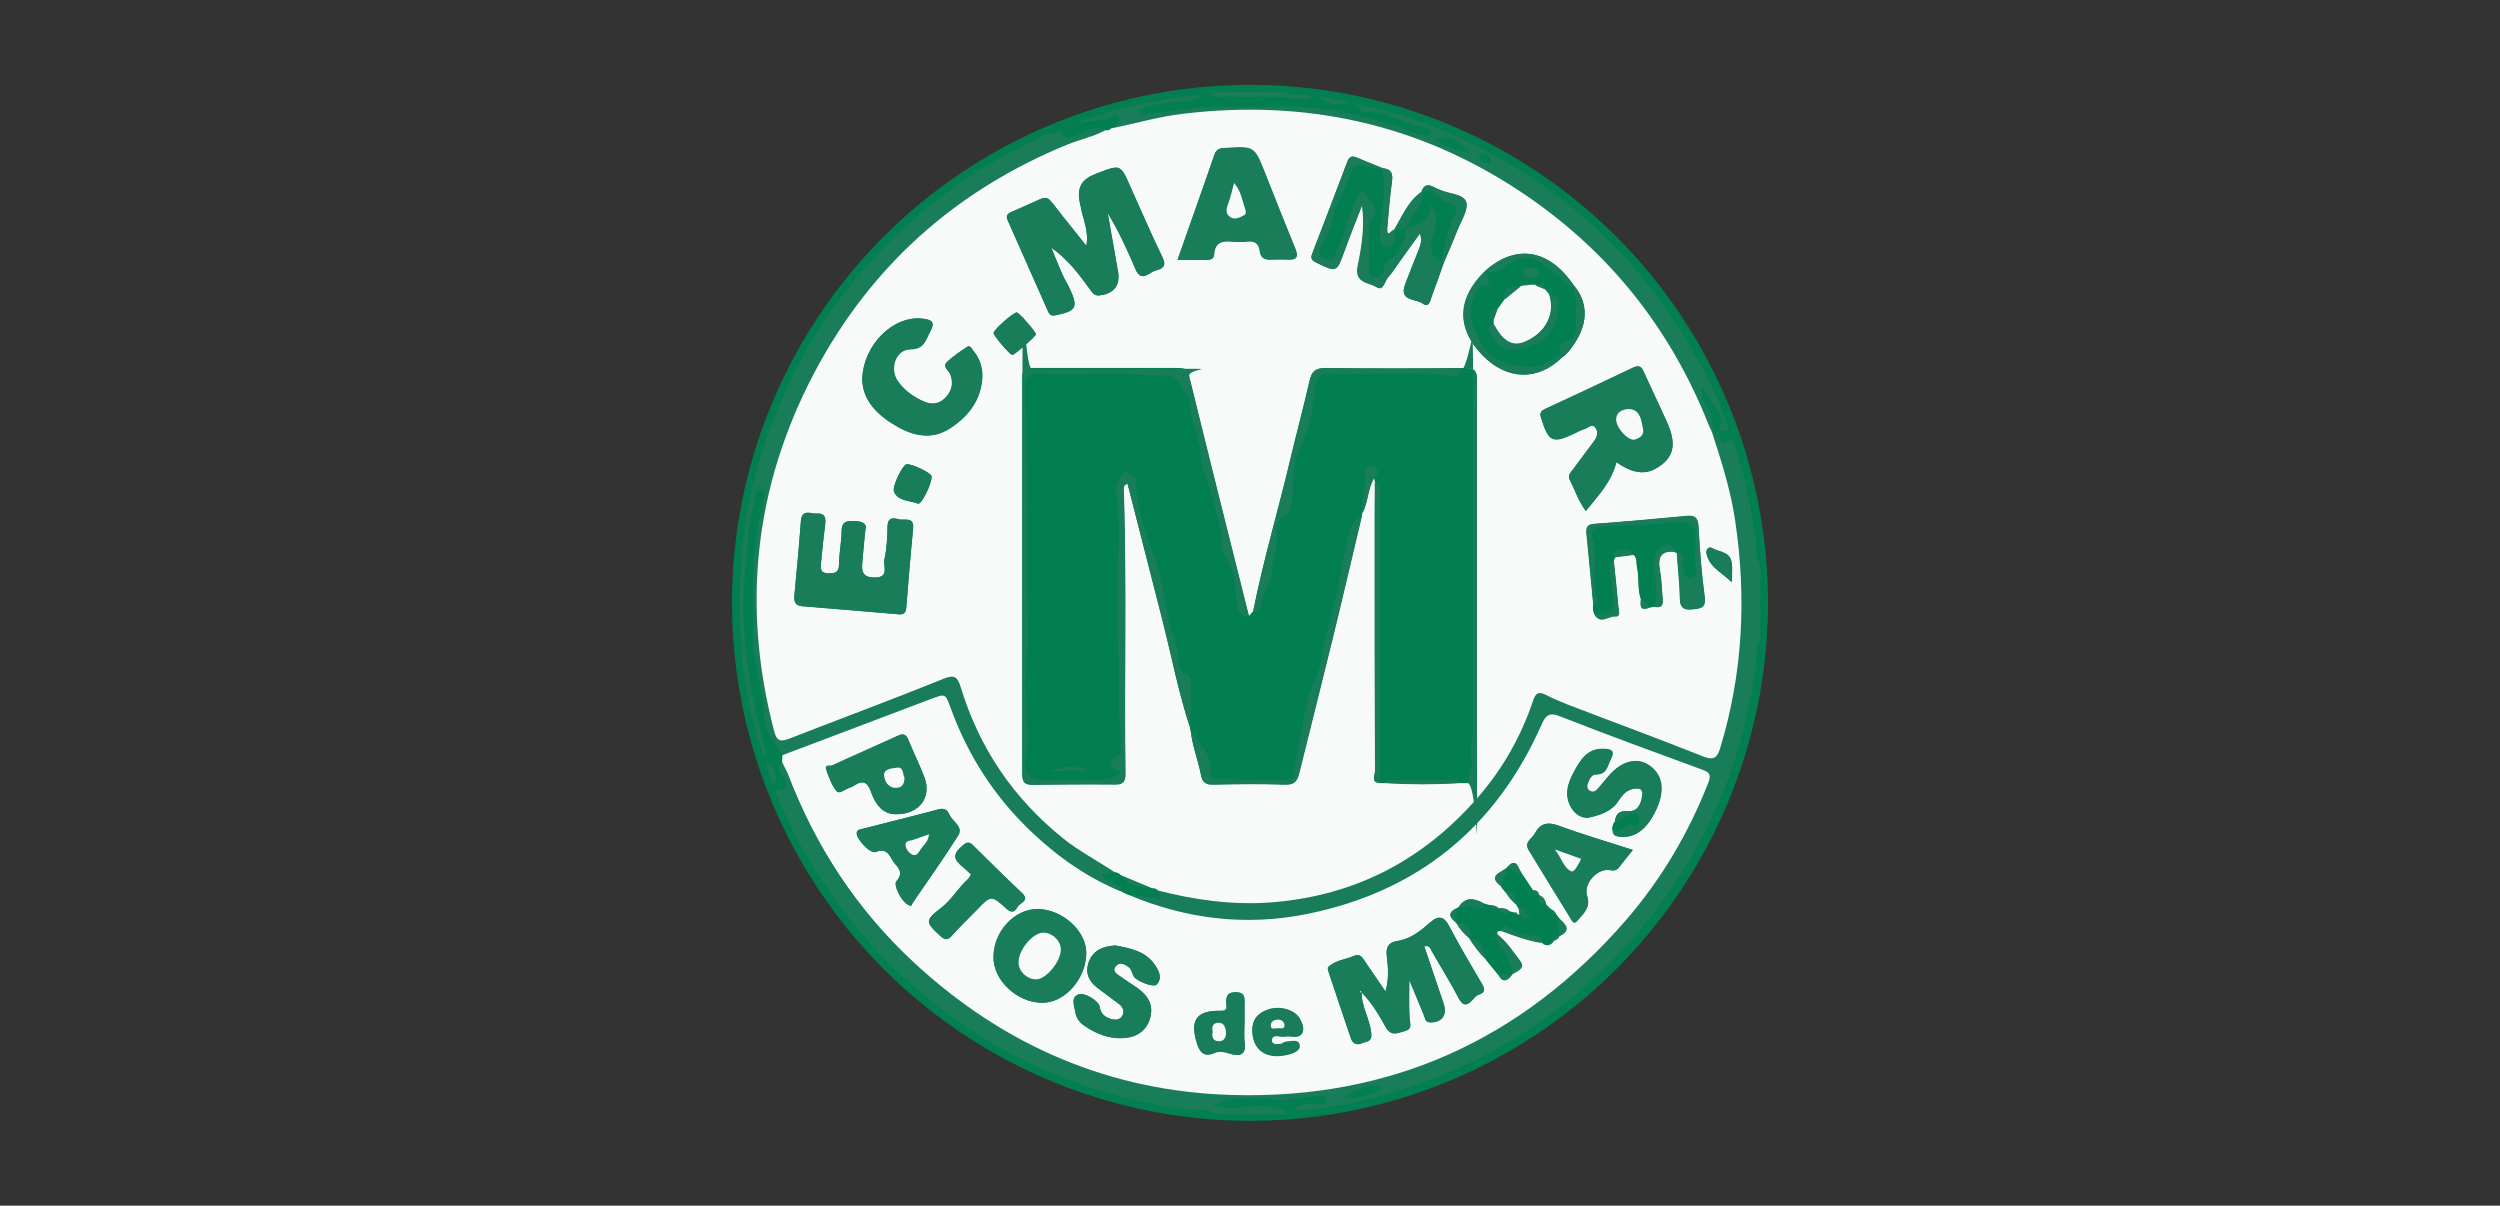 <?xml version="1.0" encoding="UTF-8"?>
<svg id="Layer_1" xmlns="http://www.w3.org/2000/svg" version="1.1" viewBox="0 0 958 462">
  <rect x="0" y="0" width="958" height="462" fill="#333333" stroke="none"/>
  <!-- Generator: Adobe Illustrator 29.5.1, SVG Export Plug-In . SVG Version: 2.1.0 Build 141)  -->
  <defs>
    <style>
      .st0 {
        fill: #f8f9f9;
      }

      .st1 {
        fill: #1a7d5a;
      }

      .st2 {
        fill: #017f50;
      }
    </style>
  </defs>
  <circle class="st2" cx="479" cy="231" r="198.5"/>
  <g>
    <path class="st1" d="M663.6,168c4.6,11.7,6.8,24,8.9,36.3.7,4.1-.1,8.4,2,12.3v28.8c-2.1,2.8-1.2,6.2-1.6,9.3-5.9,44-24.2,82-55.4,113.7-23.6,24-51.7,40.6-83.9,50.2-12.3,3.7-24.8,6.5-37.8,7,2-4,5.7-2.2,8.7-2.7,1.3-.2,3.6.8,3.6-1.3s-2.2-1.7-3.6-1.6c-1.3.1-2.6.4-3.9.5-4.5.4-8.8,1.4-13.6.7-7-1-14.2-.7-21.9,2.1,3.6.9,6.1,1.2,9,1,6.3-.6,12.8-1.7,18.8,1.6v1h-26.8c-4-2.4-8.5-1.3-12.8-1.9-38.2-5.5-71.9-20.4-101.3-45.4-23-19.6-40.2-43.3-52.6-70.7-.9-1.9-1.5-4-2.2-6,4-.3,4.8-2,2.4-5.3-1.4-1.8-2-3.7-.1-5.6.7,1.5,1.4,2.9,2,4.4,10.7,27.9,26.7,52.4,48.6,72.6,34.3,31.7,75,49.1,121.7,50.5,60.5,1.7,110.9-21.1,150.7-66.8,13.7-15.7,24.1-33.4,31.7-52.8,1.1-2.7.9-3.9-2.1-5-18.3-6.7-36.5-13.4-54.7-20.5-4.3-1.7-5.5-.4-7.1,3.2-17.5,39.5-47.3,63.9-89.7,72.5-23.6,4.8-46.6,2-68.8-7.4,3.5-.4,6.7,1,10.1,1.3.9.1,2.1.9,2.5-.3.2-.7-.6-1.7-1-2.5,14.3,3.6,28.7,5.7,43.5,4.6,32.3-2.5,58.6-16.4,79.7-40.8,9.3-10.7,16.1-22.9,20.6-36.3.9-2.7,1.9-4,4.8-2.5,2.7,1.4,5.5,2.6,8.3,3.7,17.4,6.7,34.8,13.2,52.2,20,4.1,1.6,5.4.4,6.5-3.3,8.7-28.6,10.1-57.7,5.7-87.2-1.7-11.6-5.3-22.8-8.9-33.9.2-.2.4-.4.7-.6.6,0,1.3,0,1.9.1h0c.9,2.8.7,6.7,5.2,3ZM530.2,417.2c-6.2-3.1-10.5,1.6-15.6,3,5.7,1.3,10.5-1.2,15.6-3Z"/>
    <path class="st1" d="M492.1,35.1c3.3,2.5,7.5,0,10.9,2.1-1.9,1.6-4.2,1.1-6.1.8-8.6-1.4-17.3-.6-25.9-.9-2.6,0-5.2.8-7.7-.7.7-.3,1.8,0,2-1.2,8.9,0,17.8,0,26.8,0Z"/>
    <path class="st1" d="M293.2,291.3c-4.3-12-7.1-24.3-8.5-36.9-1.3-12-1.6-24-.9-36,1.2-23.1,6.9-45.2,16.2-66.3,9.2-21,21.8-39.8,37.7-56.3,18.1-18.7,38.9-33.4,62.6-44,2-.9,4.3-1.1,6.5-1.7.9,3.6,2.9,3,5.5,1.9,3.6-1.5,6.9-4.8,11.3-2-4.6,2.5-9.7,3.5-14.6,5.5-42.9,17.6-75.6,46.7-97.1,87.7-22.9,43.5-27.7,89.2-15.3,136.9,1,4,2.4,4.4,6,3,19.7-7.7,39.5-15,59.1-22.8,4.4-1.8,5.4-.5,6.6,3.4,7,23.2,20.1,42.5,39.1,57.7,6.2,5,13.3,8.6,19.8,13-1.5.6-3.4-.2-4.7.9,1.7,3.8,7.2,2.3,8,6.7-13.2-5.3-24.6-13.2-34.9-22.9-14.1-13.4-24.5-29.3-31.2-47.5-2.1-5.9-1.9-6-7.8-3.7-18.9,7.2-37.9,14.4-56.8,21.5-3.1-4.9-6.9-9-7.1-15.7-.3-10.7-4.8-20.8-4.2-31.7.2-4.3-.3-8.7-.2-13.1.3-10.7.3-21.4,3.1-31.8.6-2.4.9-4.8,1.2-7.3.1-1-.3-2.1-1.4-2.4-1.5-.3-1.3,1-1.5,1.9-1,5-2.5,9.9-2.9,14.9-.9,13-2.7,26-1.5,39.3,1.2,12.8,3.3,25.3,6.4,37.7,1,3.3,2.4,6.6,1.5,10.1Z"/>
    <path class="st1" d="M519.8,40.1c15.4,2.4,29.8,7.9,43.8,14.7,36.1,17.6,64.3,43.8,84.4,78.5,5.8,10.1,11.4,20.4,14.6,31.7h-3.9c2.9-7.4-4.1-10.9-6.1-16.4-.5,2.2-.9,4.5.6,6,2.9,3,2.8,6.8,3.6,10.4-.2.2-.4.4-.7.6-.5-1-1-2.1-1.4-3.1-14.8-37.1-38.7-66.9-72-89-39.4-26.2-82.7-35.4-129.4-29.9-9.4,1.1-18.4,3.8-27.6,5.6.9-.9,1.9-1.8,2.8-2.7.5-.5.8-1.2.2-1.7-.4-.4-1.4-.8-1.7-.6-4.2,3.1-9.7,1.1-14,3.8,1.4-2.4,4-2.7,6.3-3.4,13.8-4.1,27.7-7.5,42.2-8.3-2.4,1.9-5.2,2.5-8.2,2.7-5.7.5-11.6.7-17.3,3.2,1.8,2.3,3.6,1.4,5.3,1.3,8.3-.7,16.5-2.8,24.9-2.7,10.2.1,20.5-.3,30.7.2,7.7.4,15.5.9,22.8,3,5.7,1.6,11.5,2.9,17.1,4.8,3.1,1.1,5.9,2.9,9.3,3,.8,0,1.8.1,1.9-1,.2-1-.6-1.5-1.4-1.7-1.6-.4-3.2-.7-4.8-1.1-6.1-1.7-11.5-5.7-18.3-5.1-1.7.2-2.8-1.3-3.7-2.8ZM563.5,58.5c-6.2-5.7-7.2-6-13.3-5.5,3.5,3.6,8,4.6,13.3,5.5ZM571,61.2c-.6-1.4-1.2-2.8-3-2.6-.6.1-1.1,1.1-1.6,1.6,1.3.8,2.1,2.3,3.8,2.3.7.1,1-.5.8-1.3Z"/>
    <path class="st2" d="M519.8,40.1c.9,1.5,2,3,3.8,2.8,6.8-.5,12.2,3.4,18.3,5.1,1.6.4,3.2.7,4.8,1.1.8.2,1.6.7,1.4,1.7-.2,1.1-1.2,1-1.9,1-3.4-.1-6.2-2-9.3-3-5.6-1.9-11.5-3.2-17.1-4.8-7.3-2.1-15.2-2.6-22.8-3-10.2-.5-20.5,0-30.7-.2-8.4-.1-16.6,1.9-24.9,2.7-1.8.2-3.5,1-5.3-1.3,5.7-2.5,11.5-2.7,17.3-3.2,3-.3,5.8-.9,8.2-2.7.6,0,1.3,0,1.9,0,2.4,1.5,5.1.6,7.7.7,8.6.3,17.3-.5,25.9.9,1.9.3,4.3.8,6.1-.8.7,0,1.3,0,2,0,3.6,2.8,7.7,3.2,11.9,2,.7.2,1.5.4,2.2.6.2.2.4.2.6.2v.2Z"/>
    <path class="st2" d="M293.2,291.3c.9-3.5-.5-6.8-1.4-10.1-3.1-12.4-5.3-24.9-6.4-37.7-1.2-13.3.6-26.2,1.5-39.3.3-5,1.9-9.9,2.9-14.9.2-.9,0-2.2,1.5-1.9,1.1.2,1.5,1.3,1.4,2.4-.3,2.4-.6,4.9-1.2,7.3-2.8,10.5-2.8,21.1-3.1,31.8-.1,4.4.4,8.8.2,13.1-.6,10.9,3.9,21,4.2,31.6.2,6.8,4,10.9,7.1,15.7,0,.9-.1,1.8-.1,2.6-1.9,1.9-1.3,3.8.1,5.6,2.5,3.3,1.6,5-2.4,5.3-.2-.7-.4-1.3-.6-2,1.6-4.2-.9-6.9-3.7-9.5h0Z"/>
    <path class="st2" d="M412.9,48c4.2-2.7,9.8-.7,14-3.8.3-.2,1.3.2,1.7.6.6.5.3,1.2-.2,1.7-.9.9-1.8,1.8-2.8,2.7-.5.8-1.3.7-2.1.7-4.4-2.7-7.7.6-11.3,2-2.7,1.1-4.7,1.7-5.5-1.9,2.2-.5,3.9-2.2,6.2-2Z"/>
    <path class="st1" d="M293.2,291.3c2.8,2.6,5.3,5.3,3.5,9.6-1.6-3-2.7-6.2-3.5-9.6Z"/>
    <path class="st2" d="M493.1,426c-6-3.3-12.5-2.2-18.8-1.6-2.9.3-5.4,0-9-1,7.7-2.8,14.9-3.1,21.9-2.1,4.8.7,9.1-.3,13.6-.7,1.3-.1,2.6-.5,3.9-.5,1.5-.1,3.6-.2,3.6,1.6s-2.3,1.1-3.6,1.3c-3,.5-6.8-1.3-8.7,2.7-1,0-2,.1-2.9.3Z"/>
    <path class="st1" d="M516.9,39.3c-4.3,1.2-8.3.8-11.9-2,4,0,7.9,1,11.9,2Z"/>
    <path class="st2" d="M658.7,165h3.9c0,.4.2.7.4.9.2.7.4,1.4.6,2.1-4.5,3.7-4.3-.2-4.9-3Z"/>
    <path class="st1" d="M519.7,40.1c-.2,0-.5,0-.6-.2h.4c0-.1.2.2.2.2Z"/>
    <path class="st1" d="M663.1,165.9c-.3-.2-.4-.5-.4-.8,0,.3.2.6.4.8Z"/>
    <path class="st0" d="M423.6,49.9c.8.1,1.6.1,2.1-.7,9.2-1.8,18.2-4.5,27.6-5.6,46.7-5.6,90,3.7,129.3,29.8,33.3,22.1,57.2,51.8,72,89,.4,1.1,1,2.1,1.4,3.1,3.6,11.1,7.2,22.3,8.9,33.9,4.4,29.5,3,58.5-5.7,87.2-1.1,3.7-2.4,4.9-6.5,3.3-17.3-6.9-34.8-13.3-52.2-20-2.8-1.1-5.6-2.3-8.3-3.7-2.9-1.5-3.9-.2-4.8,2.5-4.5,13.4-11.4,25.6-20.6,36.3-21,24.4-47.4,38.3-79.7,40.8-14.8,1.1-29.2-.9-43.5-4.6h0c-.5-.8-1.4-.8-2.2-.8h.1c-4-1.7-8-3.3-12-5-.6-.8-1.5-1.1-2.4-1.2-6.6-4.4-13.6-8-19.8-13-19-15.3-32-34.5-39.1-57.7-1.2-3.9-2.2-5.2-6.6-3.4-19.5,7.9-39.3,15.2-59,22.9-3.6,1.4-5,1-6-3-12.4-47.6-7.6-93.3,15.3-136.9,21.6-41,54.2-70.1,97.1-87.7,4.9-2,10-3,14.6-5.5ZM534.7,87.2c-.2.3-.3.5-.5.8-1,.3-2.9,3.4-2.6-.7.5-5.9,1-11.8,1.8-17.7.4-3-.1-4.8-3.4-5.1-3.3-1.4-6.7-2.7-10-4.1-2-.9-3-.2-3.7,1.7-4.4,11.7-8.9,23.4-13.4,35.1-.7,1.7-.2,2.6,1.5,3.4,7.9,3.8,7.8,3.9,10.8-4.3,2.1-5.9,4.5-11.8,6.8-17.7,1.2,8,0,15.7-1.6,23.1-1.5,7,4.3,6.5,7.1,8.3,2.7,1.8,3.1-2.3,4.5-3.8,1.8-1.9,3.1-4.2,4.7-6.4,2.4-3.3,4.8-6.6,7.5-10.4.9,2.9.1,4.6-.5,6.3-1.7,4.4-3.6,8.8-5.2,13.3-2.5,6.5,4.1,5.4,6.7,7.3,2.5,1.9,2.9-1.2,3.5-2.8,1.6-4.2,3-8.4,4.5-12.5,1.8-4.2,3.6-8.4,5.3-12.7,1.4-3.6,4.3-7.9,3.4-10.9-1-3.1-6.7-3.1-10.2-4.7-.7-.3-1.5-.6-2.2-1-2.5-1.4-4-.7-4.7,2-5.1,3.4-7.2,8.7-10.1,13.5ZM603.2,109.5c-9.5-14.1-22.5-16.2-34.2-5.5-10.5,10.3-10.9,21.7-1,32,9.5,9.8,21.4,10.1,30.8.8,2.3-1.7,3.9-4,5.3-6.4,4.5-7.4,4.1-14.8-.9-20.9ZM633.9,232.5c2.4.6,3.5-.4,3.2-2.8-.3-3.8-.4-7.6-1.1-11.3-.9-4.8.3-7.6,5.8-7,.2.3.4.4.7.3.4,5.9,1.1,11.8,1.2,17.8.1,3.9,2.1,4.2,5.1,3.9,2.8-.3,4.9-.5,4.4-4.6-1.2-9-1.9-18.1-2.4-27.1-.2-3.7-1.6-4.4-4.8-4-11.7,1.1-23.3,2.2-35,3-2.8.2-3.3,1.3-3.1,3.7.9,9,1.7,18.1,2.6,27.1-.2,1.4-.1,2.7.5,3.9,2.3,4,5.4.5,8.1.8,2.1.2,1.2-2.3,1.1-3.6-.5-6-1.2-12-1.8-18,.2-.4.4-.7.6-1.1,2.3-.3,4.7-.6,7-.9,1.6,1.3,1,3.3,1.4,4.9.9,3.9.1,8.1,1.4,12-.2,2.4-.5,4.9,3.3,3.3.6,0,1.2-.2,1.8-.3ZM456.2,279.2c.5,6.1,2.9,11.8,4,17.8.5,2.8,1.9,3.7,4.7,3.6,9.2-.2,18.5-.3,27.7,0,3.5.1,4.5-1.5,5.2-4.4,4.2-17.3,8.6-34.6,12.9-51.9,3.8-15.5,7.4-31.1,11.1-46.6.1-.4.2-.9.3-1.3,2.3-4.3,1.9-9.4,4.5-13.5.1.6.2,1.3.4,1.9-.1,4.8-.2,9.5-.2,14.3,0,32.1,0,64.3.1,96.4,0,1.5-1.7,4.3,1.9,4.5h1.9c9.6.6,19.2.6,28.9,0h3c4,1.1,3.4-1.9,3.4-4.1,0-50-.1-100.1,0-150.1,0-3.6-.8-4.8-4.6-4.8-17.8.2-35.7.2-53.5,0-4,0-5.3,1.5-6.1,5-2.3,10.1-5,20.1-7.4,30.2-4.6,19.4-10.3,38.5-14.2,58.1-.5.6-1.1,1.2-1.6,1.8-7.7-30.7-15.4-61.4-23-92.2-.7-3-2.6-2.9-4.8-2.9-18.5,0-37,0-55.5,0-2.9,0-3.6,1-3.6,3.7,0,50.6,0,101.1,0,151.7,0,3,.7,4.1,3.8,4.1,10.6-.2,21.1-.2,31.7-.1,2.9,0,4.1-.9,4-4-.4-36,.5-72-.6-108,0-1.2-.4-2.8,1.4-3.3,4.4,17.3,8.9,34.6,13.3,52,3.7,14.1,6.3,28.4,10.9,42.1h0ZM416.3,94.2c-3.5-4.3-6.2-7.8-9-11.3-7.3-9.1-4.5-8.2-14.4-4-1.8.8-3.6,1.7-5.4,2.4-1.5.6-2,1.5-1.3,3.1,5.2,11.7,10.4,23.5,15.6,35.2.6,1.3,1.4,1.5,2.8,1.2,7.9-1.6,8.7-3,5.3-10.3-.8-1.8-1.9-3.4-2.7-5.2-1.5-3.4-2.9-6.9-4.3-10.4,6.2,4.3,10.5,10,14.7,15.8,1,1.4,1.8,2.7,3.7,2.5,5.7-.6,8.2-4,7.1-9.5-1.3-7.4-2.6-14.7-3.9-22.1,4.3,7,7.6,14.3,10.7,21.6,2.2,5.2,5,1.2,7.6.5,2.7-.7,4.4-1.6,2.7-5.1-4.2-8.7-8.1-17.7-12.1-26.6-4.1-9.4-3.9-9-13.4-5.4-5.3,2-7.1,5-6.3,10.2.1,1,.4,1.9.6,2.9.7,4.4,3,8.6,2,14.5ZM619.4,177.1c7,4.9,12.2,5.1,17.5.9,4.7-3.7,5.3-8.5,1.9-16.1-2.9-6.5-6-12.9-8.9-19.3-.9-2.1-2-2.6-4.1-1.6-11.2,5.3-22.4,10.6-33.6,15.8-1.5.7-2.3,1.4-1.7,3.3,3,9.4,4.3,10.1,13,6,1.2-.6,2.3-1.3,3.6-1.6,1.4-.3,2.9-2.5,4.3-.5,1.1,1.6.7,3.5-.5,5.1-2.6,3.5-5.3,7-7.9,10.6-.9,1.3-2.5,2.4-1.4,4.4,2,3.8,3.2,7.9,6.1,11.8,4.7-6,9.8-11.1,11.7-18.8ZM331.6,203.1c.6-1.7-.2-3.2-3.5-3.4-3.1-.2-5.5-.3-5.6,3.9,0,4.3-.9,8.5-1,12.8,0,3-1.5,3.3-4.1,3.3-3.1-.1-3-1.8-2.8-3.9.5-4.9.9-9.9,1.6-14.8.3-2.5,0-4.4-3.1-4.2-2.4.2-5.8-1.9-6.2,2.9-.7,9.5-1.6,19.1-2.5,28.6-.2,2.4.5,3.8,3,4,12.3,1,24.6,2.1,37,3.1,2.2.2,2.7-.8,2.9-2.8.8-10,1.6-20.1,2.6-30.1.5-4.8-3.4-2.9-5.5-3.5s-4.2-.7-4.3,2.7c0,4.3-.3,8.6-1.2,12.8-.5,2.4,2,6.8-3.6,6.8-6.2.1-4.9-4.1-4.7-7.7.2-3.1.6-6.2,1-10.5ZM451.2,99.6h11.3c1.5,0,2.6-.4,2.7-2.1.3-4.3,2.9-5.3,6.7-4.9,2,.2,4,.2,5.9,0,2.8-.4,4.6.7,4.9,3.5.3,3.1,2.2,3.6,4.8,3.4,2,0,4-.2,5.9,0,3.7.2,4.2-1.1,2.8-4.4-3.9-9.4-7.7-19-11.4-28.5q-4.3-10.7-15.9-9.8c-2,.1-3,.8-3.6,2.6-4.5,13.3-9.2,26.5-14.1,40.4ZM330.4,145.4c.2,8.5,6.3,14.1,14.2,18.5,6.4,3.5,13.1,4.4,19.3.4,7.2-4.6,12.3-11.1,12.6-20.2,0-3.5-1.1-6.8-3.4-9.6-.6-.7-1.2-2.2-2.2-1.6-2.8,1.8-5.5,3.6-7.9,5.9-1.9,1.8.7,3.2,1.3,4.7,1.3,3.6.4,6.6-2,9.1-2.3,2.3-5.2,2.7-8.2,1.3-4-1.8-7.5-4.3-10-7.8-3.3-4.7-.9-12.1,4.7-12.2,5.5,0,6-3.7,7.8-7s.7-4.3-2.6-4.7c-11.3-1.6-23.1,9.5-23.6,23.2ZM387.9,136c.9,0,9.1-7.1,9.1-7.9s-6.5-8.2-7.3-8.3c-1.3,0-9,6.6-8.9,7.9,0,1,6.2,8.3,7.1,8.3ZM347.4,177.9c-1.4.1-5.7,8.6-4.8,10.6,1.7,3.6,6,3.2,9.2,4.5,1.3.5,5.3-7.6,5.2-10.4,0-1.3-7.3-4.9-9.6-4.7ZM663.6,223.1c.5-9.8.2-10.4-6.2-12.4-1-.3-2.1-1.6-3.1-.3-.8,1-.3,2.2.1,3.3,1.6,4.1,5.6,5.9,9.2,9.4Z"/>
    <path class="st0" d="M299.7,292c0-.9.1-1.8.1-2.6,18.9-7.2,37.9-14.3,56.8-21.5,5.9-2.2,5.6-2.2,7.8,3.7,6.7,18.3,17,34.1,31.2,47.5,10.3,9.7,21.7,17.6,34.9,22.9.6.3,1.2.5,1.7.8,22.2,9.4,45.2,12.2,68.8,7.4,42.3-8.6,72.2-33,89.7-72.5,1.6-3.6,2.9-4.9,7.1-3.2,18.1,7.1,36.4,13.8,54.7,20.5,3,1.1,3.1,2.3,2.1,5-7.6,19.4-18.1,37.1-31.7,52.8-39.8,45.7-90.1,68.5-150.7,66.8-46.7-1.3-87.4-18.8-121.7-50.5-22-20.3-38-44.7-48.6-72.6-.8-1.6-1.5-3-2.2-4.5ZM594.4,348.5c-.7-.7-1.4-1.3-2-2h0c-.1-1.6-1-2.7-2.4-3.4l-.2-.2c-.3-1.2-1-1.9-2.3-1.7-1.4-2.2-2.9-4.3-4.3-6.5-1.5-1.9-2-6.7-5.8-2.1h0c-2.4,1.9-7.5,3-2,7.1.5.7,1.1,1.3,1.6,2,1.1,2,2.6,3.6,4.3,5.1.2.3.4.6.6.9.1.9.3,1.8.4,2.7h-.8c-.2-.5-.4-.9-1.1-.7-.6-.2-1.3-.3-1.9-.5-1.1-1.1-2.6-1.2-4.1-1.2h-.2c-.9-1-2.2-1.1-3.5-1.2-.7-.2-1.4-.4-2.1-.6-3.4-1.9-6.7-2.8-9.4,1.2-.3.2-.5.4-.8.6-4.2,1.8-2.5,3.8-.1,5.8h0c1.2,2.4,3,4.2,5,5.9h.4c0-.1-.4,0-.4,0,1.8,2.8,3.7,5.5,6.2,7.8,1.6,2,3.2,3.9,4.8,5.9,1.8,3.6,3.6,2.3,5.3-.1h0c1.8-1.4,5.3-2,2.8-5.3-2.6-3.5-5.1-7.2-8.6-10-.3-1.6.8-1.3,1.8-1.4,5.2,1.9,10.4,4,15.9,4.6,1.5.8,2.9.8,4-.8,1-.3,1.8-.9,2.2-1.9h-.3c0-.1.3.1.3.1,4.5-2.1,2.4-4.3.1-6.4-.5-.6-1-1.2-1.4-1.8-.5-.9-1-1.6-2-1.9h0ZM617.8,317.7c.3,2.4.7,2.7,3.2,3,6,.5,10.8-3.5,14.1-11.7,2.8-6.9,1.6-12.5-3.5-15.8-4.6-3-10.3-1.5-15.2,4.1-1.5,1.7-2.9,3.6-4.5,5.3-.7.7-1.6,1.1-2.7.6-1.3-.7-1.3-1.9-.9-3,.6-1.6,1.5-3.5,3.2-3.4,4.1.1,4.3-3.2,5.6-5.7,1.7-3.2.5-4-2.7-4.1-6.4-.2-8.9,4.4-11.4,8.9-2.4,4.4-3.8,9.3-.7,14,1.6,2.4,4.2,4.1,7.2,3.3,4.1-1.1,8.1-2.4,10.6-6.3,1.1-1.8,2.6-3.6,4.7-4.3,1.7-.6,4.8-1,4.5,1.7-.3,2.9-1.2,6.9-5.7,6.6-3.1-.2-4.6,1-4.8,4-.7.7-.9,1.7-1,2.8ZM521.8,380.3c3.8,3.9,6.6,8.6,9.2,13.3,2.1,3.6,4.4,2.2,7.1,1.5,3.2-.8,2.1-2.7,2-5-.3-4.5-.1-9-.1-14.6,2.2,5.2,3.9,9.4,5.6,13.5.5,1.1.4,2.7,2.3,2.7,4.4.2,6.7-2.8,5.3-7-2.5-7.4-5-14.8-7.5-22.2,2.1-.4,2.4.9,2.9,1.9,3.4,6,7.1,11.9,10.3,18,1.7,3.3,3.2,3,5.3.7.7-.7,1.3-1.7,2.1-1.9,3.3-1,2.5-2.6,1.2-4.8-4.2-7.1-8.3-14.2-12.2-21.5-2-3.7-4-4.3-7.1-1.6-3.7,3.2-7.5,6.4-12.5,7.2-3.6.5-4.8,2.3-4.3,6.1.5,4.1.9,8.3-.5,13.3-3-4.4-5.5-8-8-11.7-1-1.5-1.9-2.8-3.9-2-3.4,1.5-7.3,1.7-10.1,4.4-.3.3,0,1.3.2,1.9,2.8,8.4,5.7,16.9,8.5,25.3.7,2.1,2.3,2.8,4.2,1.9,1.5-.7,4-.1,3.6-3.9-.4-5.3-3.7-10-3.6-15.5h0ZM380.7,366.8c0,8.8,9.1,17.4,18.6,17.4,8.5.1,16.7-9,16.9-18.8.2-8.5-9-17-18.6-17.1-8.9,0-16.8,8.6-16.9,18.5ZM427.4,362.3c-4.7.3-8.2,1.7-10,5.9-1.8,4.3-.4,7.7,3.2,10.4,2.7,2.1,5.6,4.1,8.3,6.2,1.5,1.1,2.1,2.8,1.2,4.4-.9,1.6-2.6,1.8-4.3,1.3-2.4-.7-4-2-4.4-4.7-.3-2.3-6.2-5.8-8.3-4.7-2.8,1.4-1.4,4.3-1.1,6.5.3,2,1.3,3.8,2.9,5,4.9,3.6,10.5,5.8,16.6,5.1,4.8-.5,8.3-3.3,9.4-8.3,1-4.6-1.2-8-4.8-10.6-2.3-1.6-4.7-3.1-6.9-4.7-1.3-.9-3.2-2-1.6-3.9,1.5-1.7,3.3-.9,4.8.3,1.2.8,1.4,2.1,1.9,3.4.7,1.9,7.7,4.7,8.9,3.4,2.3-2.3.9-5.1-.4-7.2-3.6-5.7-9.7-6.7-15.4-7.8ZM349.2,347.1s.2-.6.6-1.2c5.8-8.6,11.9-17,17.4-25.8,2.1-3.3-2.3-5.3-3.4-8-.6-1.5-1.8-2.6-4-2-9.7,2.6-19.5,5-29.2,7.5-.9.2-2.1.2-2.3,1.5-.4,2.2,5.2,8.2,7.2,7.4,5.1-2.1,5.6,2.6,7.7,4.8,1.8,1.9,2.6,3.9.3,6.4-1.4,1.6,2.7,9.4,5.7,9.4ZM625.7,325.7c-9.8-3.2-19.2-5.9-28.3-9.3-4.4-1.6-7.2-.9-9.3,3-1,2-4.2,3.2-2.3,6.3,5.3,8.7,10.6,17.4,16,26.1.5.8,1.3,2.5,2.5,1.1,2.3-2.7,5.3-5.1,3.9-9.5-1.6-4.8,3.9-11,8.9-10,1.5.3,2.5,0,3.4-1.2,1.4-1.8,3-3.8,5.2-6.5ZM343.4,312c8.8.1,13.7-6.5,10.9-14-1.9-4.9-4.2-9.6-6.2-14.5-.9-2.3-2.1-2.4-4.2-1.4-8.2,3.8-16.5,7.5-24.8,11.2-1,.4-2.8.7-2.3,2.1,1,2.8,2,5.7,3.9,7.9.9,1.1,3.2-.8,4.8-1.4.6-.2,1.3-.5,1.8-.8,3.5-2.4,5.2-1.3,6.6,2.6,1.6,4.7,4.6,8.4,9.5,8.3ZM372.1,335.1c-.5.8-.7,1.4-1.2,1.8-3.8,3.4-6.2,7.9-10.4,11.1-6,4.6-5.8,5.4-.2,10.5,1.9,1.7,3,1.8,4.7-.2,2.9-3.4,6.2-6.4,9.3-9.6,5.4-5.7,5.5-5.9,11.5-.5,2.3,2.1,3.4.7,4.2-.8.9-1.5,4.8-2.2,1.6-5.3-6.4-6-12.5-12.1-18.8-18.3-1.3-1.3-2.3-1.2-3.7,0-4,3.4-4,5.2.2,8.6.9.9,1.8,1.8,2.8,2.7ZM476.9,391.9v-7.4c0-2.2.2-4.2-3.1-4.3-3.1-.1-4,1.1-3.9,4,0,1.1.9,3.2-1.9,3.1-9.2-.2-12.1,3.3-9.5,11.9.9,3.1,2.3,6.3,7,4.2,1.8-.8,4-.3,6.1.4,3.1,1,5.9.6,5.4-4.1-.4-2.5-.1-5.2-.1-7.8ZM492.5,397.2c2.1-.5,4.9,1.1,6.4-1.1,1.1-1.6.2-3.9-.8-5.6-1.9-3.4-7.3-5.1-11.9-3.6-4,1.2-6.4,3.7-6.3,8.3.2,7.5,5.7,11.1,14,8.9,2-.5,4.5-1.6,4.1-3.6-.5-2.3-3.3-1.2-5.1-1.2s-1.2.6-1.8.8c-1.9.4-4.3.5-3.6-2.1.4-1.7,3.2-.5,5-.8Z"/>
    <path class="st2" d="M432.2,342.8c-.6-.3-1.2-.5-1.7-.8-.8-4.5-6.3-3-8-6.7,1.3-1.1,3.2-.2,4.7-.9.9.1,1.8.4,2.4,1.2,2.7,4.6,7.5,4.4,12,5h-.1c.5,1,1.3,1.1,2.2.8h0c.4.8,1.2,1.8,1,2.5-.4,1.3-1.6.4-2.5.3-3.3-.4-6.5-1.8-10-1.4Z"/>
    <path class="st2" d="M656.8,165c-.9-3.6-.7-7.4-3.6-10.4-1.5-1.5-1-3.8-.6-6,2.1,5.5,9,9.1,6.1,16.4h-1.9Z"/>
    <path class="st2" d="M530.2,417.2c-5,1.9-9.9,4.3-15.6,3,5.1-1.4,9.3-6.1,15.6-3Z"/>
    <path class="st2" d="M563.5,58.5c-5.3-.9-9.8-1.9-13.3-5.5,6.1-.5,7-.2,13.3,5.5Z"/>
    <path class="st2" d="M571,61.2c.2.8-.1,1.4-.8,1.4-1.7,0-2.5-1.6-3.8-2.3.5-.6,1-1.5,1.6-1.6,1.7-.3,2.4,1.1,3,2.5Z"/>
    <path class="st2" d="M478.6,236.2c.5-.6,1.1-1.2,1.6-1.8,1.3,0,2.5-.5,2.7-1.7,1-4.8,3.9-9.2,4.5-13.8.7-4.8,2-9.6,1.9-14.5,0-1.8-.2-4.7,1.6-5.6,4.6-2.1,4.2-5.7,4.5-9.8.4-4.8-.4-9.9,1.8-14.5,3.7-7.9,5.9-16.3,6.5-24.8.4-5.5,2.4-6.7,7.2-6.5,15.5.6,31-.8,46.5.9,7,.8,7.1.3,7.1,7.2,0,42.9-.1,85.9.1,128.8,0,3.9-2.1,7.4-.6,11.7.6,1.8-1.9,5.3-1.5,8.3h-3c-.9-1.4-2.2-1.2-3.5-1.2h-21.8c-1.3,0-2.7-.2-3.5,1.2h-1.9c0-36.6,0-73.1-.1-109.7,0-1.9,1.3-4.5-1.7-5.5-.1-.6-.2-1.3-.4-1.9,1.5-1.1,1.5-2.5.3-3.7s-1.5-1-2.2-.8c-1.5.4-2,1.9-1.9,3.1.5,5.1-1.6,9.9-.8,15-.1.4-.2.9-.3,1.3-2.3,1.4-4.3,3.4-4.9,5.9-2.9,12.1-4.3,24.4-8,36.3-1.6,5.3-2.2,10.8-3.5,16.2-1,4.2-3.4,7.8-4.4,11.8-2,8.3-3.1,16.7-4.9,25.1-.9,4.1-2.7,5.8-6.4,5.8-8,0-16-.2-24-.4-2,0-2.6-1.8-2.3-3.1,1.4-7.2-5.4-10.6-7.3-16.2h0c0-5.2.1-10.4.1-15.7s0-4.8-1.7-5.3c-3.5-1-2.9-3.7-3.1-5.9-.2-2.3-.3-4.6-1.1-6.8-3.5-9.6-3.9-19.9-7.2-29.8-3.3-9.9-7.9-20.1-7.8-31.1,0-2.3-2.1-2.7-3.5-3.8-.7-.5-1-.1-1.5.6-1.4,2.2-3.4,4.1-2.9,7.1,1.4,7.8,1.4,15.5,1.1,23.4-.7,18.1.4,36.2.1,54.3-.1,6.5.8,13.1.8,19.7s.5,3-.9,3.6c-5.8,2.6-2,4.6.7,6.5-2.4,2.2-5,2.9-7.9,2.9-6.8-.1-13.6,0-20.3,0s-9.4-2.9-8-9.7c.6-3,.8-5.9.7-8.8-.2-5.9-.8-11.8-.9-17.7,0-6.2,1-12.4,1-18.7,0-13.3-.5-26.6-.3-39.9.3-18.5-.4-37.1-.9-55.7,0-4.2,1.2-5.4,5.3-5.3,15.3.7,30.7-.7,46,.7,3,.3,5.7-.9,7.5,2.6,1.4,2.7,4.6,5.4,4.5,7.9-.3,6.9,3.8,12.6,4.1,19.4.1,3.3,1.1,7.2,2.5,10.8,2.6,6.7,4,13.8,5.6,20.8.5,2.4-1,4.9.9,7.5,4.3,5.5,4.1,12.5,5,18.9.6,3,1.5,4.6,4.7,4.4ZM415.9,295.5v-1.4c-4.5.1-9-.8-13.4,1.4h13.4Z"/>
    <path class="st1" d="M416.3,94.2c1-5.9-1.3-10.1-2.1-14.5-.2-1-.4-1.9-.6-2.9-.8-5.2,1-8.2,6.3-10.2,9.5-3.6,9.3-4,13.4,5.4,3.9,8.9,7.8,17.8,12.1,26.6,1.7,3.5,0,4.4-2.7,5.1-2.5.7-5.3,4.7-7.6-.5-3.1-7.3-6.4-14.6-10.7-21.6,1.3,7.4,2.6,14.7,3.9,22.1,1,5.6-1.4,8.9-7.1,9.5-1.9.2-2.7-1.1-3.7-2.5-4.2-5.8-8.5-11.5-14.7-15.8,1.4,3.5,2.8,7,4.3,10.4.8,1.8,1.9,3.5,2.7,5.2,3.4,7.2,2.6,8.7-5.3,10.3-1.3.3-2.2,0-2.8-1.2-5.2-11.7-10.4-23.5-15.6-35.2-.7-1.5-.2-2.5,1.3-3.1,1.8-.8,3.6-1.7,5.4-2.4,9.9-4.2,7.1-5.1,14.4,4,2.9,3.4,5.6,6.9,9.1,11.3Z"/>
    <path class="st1" d="M478.6,236.2c-3.2.2-4-1.4-4.5-4.4-.9-6.5-.7-13.4-5-18.9-2-2.5-.4-5.1-.9-7.5-1.6-7-3-14.2-5.6-20.8-1.4-3.6-2.4-7.5-2.5-10.8-.3-6.8-4.3-12.5-4.1-19.4.1-2.6-3.1-5.2-4.5-7.9-1.8-3.5-4.5-2.3-7.5-2.6-15.3-1.4-30.7,0-46-.7-4.1-.2-5.4,1.1-5.3,5.3.5,18.5,1.2,37.1.9,55.7-.2,13.3.2,26.6.3,39.9,0,6.3-1.1,12.5-1,18.7,0,5.9.7,11.8.9,17.7,0,2.9,0,5.9-.7,8.8-1.4,6.8,1.1,9.7,8,9.7s13.6-.1,20.3,0c2.9,0,5.5-.7,7.9-2.9-2.7-1.9-6.5-3.9-.7-6.5,1.4-.6.8-2.4.9-3.6.1-6.6-.9-13.2-.8-19.7.3-18.1-.9-36.2-.1-54.3.3-7.9.3-15.7-1.1-23.4-.5-3,1.5-4.9,2.9-7.1.4-.7.8-1.1,1.5-.6,1.4,1.1,3.5,1.5,3.5,3.8-.1,11,4.5,21.2,7.8,31.1,3.3,9.9,3.6,20.2,7.2,29.8.8,2.2.9,4.5,1.1,6.8.2,2.2-.4,4.8,3.1,5.9,1.7.5,1.8,3.3,1.7,5.3,0,5.3-.1,10.5-.1,15.8-4.6-13.8-7.3-28-10.8-42-4.4-17.3-8.9-34.6-13.3-52-1.9.6-1.5,2.1-1.4,3.3,1.1,36,.1,72,.6,108,0,3.1-1.1,4-4,4-10.6-.1-21.1,0-31.7.1-3.1,0-3.8-1.1-3.8-4.1,0-50.6,0-101.1,0-151.7s.6-3.7,3.6-3.7c18.5,0,37,0,55.5,0s4.1-.2,4.8,2.9c7.4,30.6,15.2,61.3,22.9,92Z"/>
    <path class="st1" d="M619.4,177.1c-1.9,7.6-7,12.8-11.7,18.6-2.9-3.8-4.1-8-6.1-11.8-1-1.9.5-3.1,1.4-4.4,2.6-3.6,5.3-7,7.9-10.6,1.2-1.6,1.6-3.5.5-5.1-1.4-2-2.9.2-4.3.5-1.3.3-2.4,1.1-3.6,1.6-8.8,4-10.1,3.4-13-6-.6-2,.2-2.6,1.7-3.3,11.2-5.2,22.4-10.4,33.6-15.8,2.2-1,3.2-.5,4.1,1.6,2.9,6.5,6,12.9,8.9,19.3,3.4,7.7,2.8,12.4-1.9,16.1-5.3,4.4-10.4,4.2-17.5-.7ZM626.1,168.5c2.2-.4,4.1-1.7,3.6-4.2-.6-3-1.1-7-4.7-7.5-1.7-.2-5.7.4-5.6,4,0,3.2,4.2,7.8,6.7,7.7Z"/>
    <path class="st1" d="M331.6,203.1c-.4,4.3-.8,7.4-1,10.5-.2,3.6-1.5,7.8,4.7,7.7,5.6,0,3.1-4.4,3.6-6.8.9-4.2,1.1-8.5,1.2-12.8,0-3.5,2.3-3.4,4.3-2.7,2.1.6,5.9-1.2,5.5,3.5-.9,10-1.8,20-2.6,30.1-.2,2.1-.7,3-2.9,2.8-12.3-1.1-24.6-2.1-37-3.1-2.5-.2-3.2-1.6-3-4,.9-9.5,1.8-19,2.5-28.6.4-4.9,3.8-2.8,6.2-2.9,3-.2,3.4,1.6,3.1,4.2-.6,4.9-1.1,9.8-1.6,14.8-.2,2.1-.3,3.9,2.8,3.9,2.5.1,4-.2,4.1-3.3,0-4.3.9-8.5,1-12.8,0-4.2,2.5-4.1,5.6-3.9,3.3.2,4.2,1.7,3.5,3.4Z"/>
    <path class="st1" d="M451.2,99.6c4.9-13.9,9.5-27.1,14.2-40.3.6-1.8,1.6-2.5,3.6-2.6,11.7-.8,11.7-.9,15.9,9.8,3.8,9.5,7.5,19,11.4,28.5,1.4,3.3.8,4.6-2.8,4.4-2,0-4,0-5.9,0-2.6.2-4.5-.3-4.8-3.4-.3-2.8-2-3.9-4.9-3.5-2,.3-4,.3-5.9,0-3.9-.5-6.5.6-6.7,4.9-.1,1.8-1.2,2.1-2.7,2.1-3.6,0-7.3,0-11.4,0ZM472.9,70.1c-.8,3.4-1.5,6.1-2.5,8.7-.5,1.3-.8,3.3,1,4.5,1.9,1.2,3.7,0,5.1-.6,1.5-.7.6-2.6.2-3.9-.8-2.8-1.3-5.7-3.8-8.7Z"/>
    <path class="st1" d="M330.4,145.4c.4-13.7,12.3-24.8,23.4-23.3,3.3.4,4.4,1.5,2.6,4.7-1.8,3.3-2.3,6.9-7.8,7-5.6,0-8,7.5-4.7,12.2,2.5,3.6,6,6.1,10,7.8,3.1,1.4,6,.9,8.2-1.3,2.5-2.5,3.4-5.5,2-9.1-.6-1.5-3.2-2.9-1.3-4.7,2.4-2.2,5.1-4.1,7.9-5.9,1-.6,1.6.8,2.2,1.6,2.3,2.8,3.5,6.2,3.4,9.6-.2,9.1-5.4,15.5-12.6,20.2-6.2,4-12.9,3.1-19.3-.4-7.7-4.2-13.7-9.9-14-18.4Z"/>
    <path class="st2" d="M619,213.5c-.2.4-.4.7-.6,1.1-2.7,3.1-.9,6.4-.6,9.7.6,10,3.4,9.2-6.7,11.2-.6-1.3-.7-2.6-.5-3.9,1.5-.4,1.8-1.5,1.4-2.7-1.7-5.5-.5-11.1-.9-16.7-.1-1.5.1-2.9-.5-4.4-1.7-4.2-.2-5.9,4.1-6,9.4-.3,18.9-.8,28.3-1.7,4.3-.4,6.5.9,6.7,5.4.2,3.7-.6,7.4,0,11.2.2,1.6,1.2,4.5-1.9,4.7-3.2.2-2.7-2.5-3-4.6-.2-1.8,1.4-4.6-2.2-5-.3.1-.6,0-.7-.3-.3-2.3-1.9-3.3-3.9-2.6-2.7,1-3.8,3-4.2,6-.7,5.9,2.1,11.7.1,17.6-.6.1-1.2.2-1.9.2-.6-1.6-1.7-2.7-3.3-3.3-1.3-3.9-.5-8-1.4-12-.4-1.7.2-3.6-1.4-4.9-1.3-3.7-4.3-1.8-6.5-1.7-1.7,0-.8,1.7-.4,2.7Z"/>
    <path class="st1" d="M553.1,101c-1.5,4.2-2.9,8.4-4.5,12.5-.6,1.6-1,4.7-3.5,2.8-2.6-1.9-9.1-.8-6.7-7.3,1.7-4.5,3.5-8.9,5.2-13.3.7-1.7,1.4-3.4.5-6.3-2.7,3.8-5.1,7.1-7.5,10.4-1.5,2.1-2.9,4.5-4.7,6.4-1.4,1.5-1.8,5.6-4.5,3.8-2.9-1.9-8.6-1.3-7.1-8.3,1.5-7.4,2.7-15.1,1.6-23.1-2.3,5.9-4.6,11.8-6.8,17.7-3,8.2-2.9,8.2-10.8,4.3-1.7-.8-2.2-1.7-1.5-3.4,4.5-11.7,9-23.4,13.4-35.1.7-2,1.7-2.6,3.7-1.7,3.3,1.4,6.7,2.8,10,4.1-.1.2-.3.3-.4.5-2.6-.5-5.2-.9-7.7-1.7-1.8-.6-2.9,0-3.5,1.5-1.9,4.3-3.5,8.7-5.6,12.9-2.5,5.1-2.4,11.1-6.1,15.8-1.4,1.8-1.5,4.3.9,5.5,2.5,1.2,3.5-.6,4.6-2.8,3.3-6.9,4.5-14.6,8.3-21.3,1.3-2.2,1.7-2.4,3.2-.3,2.3,3.2,6,6,1.3,10.1-.4.3-.2,1.3-.2,1.9v15.8c0,1.5-.1,3.3,1.8,3.6,1.9.3,3.2-1,3.6-2.7.4-1.6.5-3,2.2-4,4.5-2.6,5.8-7,6.3-11.8h0c4.7-1.1,9.1-2.6,9.5-9.3,4.2,5.1,1.5,9.4.6,13.6-.8,3.9,0,6.7,3.7,8.5.3.3.5.5.7.7Z"/>
    <path class="st1" d="M562.5,300.1c-.4-3,2.1-6.5,1.5-8.3-1.4-4.3.6-7.8.6-11.7-.2-42.9-.1-85.9-.1-128.8s-.1-6.4-7.1-7.2c-15.5-1.8-31-.3-46.5-.9-4.8-.2-6.9,1-7.2,6.5-.6,8.5-2.8,16.9-6.5,24.8-2.2,4.6-1.4,9.7-1.8,14.5-.4,4.1.1,7.7-4.5,9.8-1.8.9-1.6,3.8-1.6,5.6.1,5-1.2,9.8-1.9,14.5-.6,4.6-3.5,9-4.5,13.8-.2,1.2-1.5,1.7-2.7,1.7,3.9-19.6,9.6-38.7,14.2-58.1,2.4-10.1,5.1-20.1,7.4-30.2.8-3.6,2.1-5.1,6.1-5,17.8.2,35.7.2,53.5,0,3.8,0,4.6,1.2,4.6,4.8-.1,50,0,100.1,0,150.1s.5,5.2-3.5,4.1Z"/>
    <path class="st1" d="M456.2,279.2c1.9,5.6,8.7,9,7.3,16.2-.3,1.3.4,3.1,2.3,3.1,8,.2,16,.4,24,.4s5.5-1.7,6.4-5.8c1.8-8.3,2.9-16.8,4.9-25.1,1-4,3.3-7.6,4.4-11.8,1.3-5.4,1.9-10.9,3.5-16.2,3.7-11.9,5.1-24.3,8-36.3.6-2.5,2.5-4.5,4.9-5.9-3.7,15.5-7.3,31.1-11.1,46.6-4.2,17.3-8.6,34.6-12.9,51.9-.7,2.8-1.7,4.5-5.2,4.4-9.2-.3-18.5-.2-27.7,0-2.8.1-4.2-.8-4.7-3.6-1.3-6.1-3.6-11.8-4.1-17.9Z"/>
    <path class="st1" d="M642.6,211.8c3.6.4,2,3.2,2.2,5,.3,2.1-.2,4.8,3,4.6,3.1-.2,2.1-3,1.9-4.7-.5-3.8.2-7.5,0-11.2-.2-4.5-2.5-5.8-6.7-5.4-9.4.8-18.9,1.4-28.3,1.7-4.3.1-5.9,1.9-4.1,6,.6,1.5.5,2.9.5,4.4.4,5.6-.8,11.2.9,16.7.4,1.2.1,2.3-1.4,2.7-.8-9-1.7-18.1-2.6-27.1-.2-2.4.3-3.5,3.1-3.7,11.7-.9,23.4-1.9,35-3,3.2-.3,4.6.4,4.8,4,.5,9.1,1.2,18.1,2.4,27.1.5,4.1-1.6,4.3-4.4,4.6-3,.4-5,0-5.1-3.9,0-6-.8-11.9-1.2-17.8Z"/>
    <path class="st1" d="M527,184.9c3,1,1.7,3.6,1.7,5.5.1,36.6.1,73.1.1,109.7-3.6-.2-1.9-3-1.9-4.5-.1-32.1-.1-64.3-.1-96.4s0-9.6.2-14.3Z"/>
    <path class="st1" d="M598.7,136.8c-9.4,9.3-21.3,9-30.8-.8-9.9-10.3-9.6-21.7,1-32,.2.2.4.4.6.6.4,2.2,3.3,5.3-2.1,5.2-.3,0-.7,1-1,1.5-4.2,5.5-3.1,11.3-.5,16.9,2.2,4.9,5.8,9.2,10.9,10.6,6.3,1.8,13.3,3.3,19-2.3.5-.5,1.6-.3,2.4-.4,0,.3.3.5.5.7Z"/>
    <path class="st1" d="M387.9,136c-.9,0-7.1-7.3-7.2-8.4,0-1.2,7.6-8,8.9-7.9.9,0,7.3,7.4,7.3,8.3,0,.9-8.1,8-9,8Z"/>
    <path class="st1" d="M347.4,177.9c2.3-.1,9.6,3.4,9.6,4.7,0,2.8-3.9,10.8-5.2,10.4-3.2-1.2-7.5-.8-9.2-4.5-.9-2.1,3.4-10.5,4.8-10.6Z"/>
    <path class="st1" d="M544.6,73.7c.7-2.6,2.3-3.4,4.7-2,.7.4,1.5.7,2.2,1,3.5,1.7,9.2,1.6,10.2,4.7,1,3-2,7.3-3.4,10.9-1.6,4.3-3.5,8.4-5.3,12.7-.2-.2-.4-.4-.6-.5.7-6.1,2.2-12,4.7-17.6.8-1.7,2-4-1-4.6-2.5-.5-3.9-2.1-5.6-3.5-1.8-1.5-3.6-2.1-5.7-.7l-.2-.4Z"/>
    <path class="st1" d="M530,64.5c3.3.3,3.8,2.2,3.4,5.1-.8,5.9-1.3,11.8-1.8,17.7-.3,4.2,1.6,1,2.6.7.2.2.3.4.5.6-.1,1,.2,2.1-.2,2.9-.7,1.2.1,3.3-2.6,3.4-3,0-2.4-2.2-2.9-3.6-.4-1.2-.3-2.6-.2-3.9.9-7.5,2.3-14.9.8-22.5,0,0,.3-.2.4-.4Z"/>
    <path class="st1" d="M568.9,104c11.8-10.7,24.8-8.7,34.2,5.5l-.3.3c-2.8-.2-4.1-2.5-6-4-9.7-7.7-10.5-9.8-21.8-2.6-1.7,1.1-3.6,1.5-5.6,1.5-.1-.3-.3-.5-.5-.7Z"/>
    <path class="st1" d="M603.2,109.5c5.1,6.1,5.4,13.5.9,20.9-1.5,2.4-3,4.7-5.3,6.4-.2-.2-.4-.4-.6-.6-.5-2.3-1.9-4.6,2.2-5.4,1.7-.4,3.5-2.4,3.5-4.8.1-5.4.3-10.8-1-16.2l.3-.3Z"/>
    <path class="st1" d="M663.6,223.1c-3.5-3.5-7.6-5.3-9.2-9.5-.4-1-.9-2.3-.1-3.3,1-1.2,2.1,0,3.1.3,6.4,2.1,6.7,2.7,6.2,12.5Z"/>
    <path class="st1" d="M633.9,232.5c2.1-5.9-.7-11.7-.1-17.6.3-3,1.5-5.1,4.2-6,2-.7,3.6.2,3.9,2.6-5.5-.6-6.6,2.1-5.8,7,.7,3.7.7,7.5,1.1,11.3.2,2.4-.9,3.3-3.3,2.7Z"/>
    <path class="st1" d="M534.7,87.2c2.9-4.8,5-10.2,9.8-13.6l.3.3c.6,5.8-4.4,9-6.2,13.7h-3c-.2,0-.5-.2-.9-.4Z"/>
    <path class="st1" d="M611,235.5c10.1-1.9,7.4-1.2,6.7-11.2-.2-3.3-2-6.6.6-9.7.6,6,1.3,12,1.8,18,.1,1.3,1,3.7-1.1,3.6-2.6-.2-5.7,3.3-8-.7Z"/>
    <path class="st1" d="M522.2,196.5c-.8-5,1.3-9.9.8-15-.1-1.2.4-2.7,1.9-3.1.6-.2,1.7.3,2.2.8,1.2,1.3,1.1,2.6-.3,3.7-2.7,4.2-2.4,9.3-4.6,13.6Z"/>
    <path class="st1" d="M530.7,300.1c.8-1.4,2.2-1.2,3.5-1.2h21.8c1.3,0,2.7-.2,3.5,1.2-9.6.6-19.2.6-28.8,0Z"/>
    <path class="st1" d="M441.6,340.5c-4.4-.6-9.2-.3-12-5,4,1.7,8,3.4,12,5Z"/>
    <path class="st1" d="M619,213.5c-.4-1-1.3-2.6.4-2.6s5.2-1.9,6.5,1.7c-2.3.3-4.6.6-6.9.9Z"/>
    <path class="st1" d="M628.8,229.5c1.6.6,2.7,1.7,3.3,3.3-3.9,1.6-3.5-.9-3.3-3.3Z"/>
    <path class="st1" d="M443.7,341.3c-.9.3-1.7.2-2.2-.8.8,0,1.7,0,2.2.8Z"/>
    <path class="st1" d="M534.2,88.1c.2-.3.3-.5.5-.8.3,0,.7.3,1,.4-.3.3-.6.7-1,1-.1-.2-.3-.4-.5-.6Z"/>
    <path class="st1" d="M521.8,380.3c-.2,5.5,3.1,10.2,3.7,15.6.4,3.7-2.1,3.1-3.6,3.9-1.8.9-3.5.2-4.2-1.9-2.9-8.4-5.7-16.9-8.5-25.3-.2-.6-.5-1.6-.2-1.9,2.8-2.8,6.7-3,10.1-4.4,2-.9,3,.5,3.9,2,2.4,3.7,5,7.3,8,11.7,1.3-5,1-9.2.5-13.3-.5-3.7.7-5.5,4.3-6.1,5.1-.8,8.8-3.9,12.5-7.2,3.1-2.7,5.2-2.2,7.1,1.6,3.8,7.3,8,14.4,12.2,21.5,1.3,2.2,2.1,3.8-1.2,4.8-.8.3-1.5,1.2-2.1,1.9-2.1,2.3-3.6,2.5-5.3-.7-3.2-6.1-6.9-12-10.3-18-.6-1-.8-2.2-2.9-1.9,2.5,7.4,5,14.8,7.5,22.2,1.4,4.2-.8,7.2-5.3,7-1.9-.1-1.8-1.6-2.3-2.7-1.7-4.1-3.4-8.3-5.6-13.5,0,5.6-.2,10.1.1,14.6.2,2.2,1.2,4.2-2,5-2.7.7-5,2.1-7.1-1.5-2.7-4.8-5.4-9.5-9.3-13.4-.1-.2-.3-.5-.4-.7l-.3.6c.3,0,.5.1.7.1Z"/>
    <path class="st1" d="M380.7,366.8c0-9.9,8-18.5,17-18.4,9.6.1,18.8,8.5,18.6,17.1-.2,9.8-8.4,18.9-16.9,18.8-9.6,0-18.8-8.6-18.7-17.5ZM397.1,375.3c3.7,0,9.3-6.8,9.4-11.4,0-3.3-3.3-6.5-6.8-6.5-4,.1-9.4,6.5-9.4,11.4,0,3.5,3.2,6.5,6.8,6.5Z"/>
    <path class="st1" d="M427.4,362.3c5.6,1.1,11.7,2.1,15.4,7.8,1.4,2.1,2.7,4.8.4,7.2-1.2,1.2-8.1-1.5-8.9-3.4-.5-1.2-.8-2.5-1.9-3.4-1.6-1.1-3.4-1.9-4.8-.3-1.6,1.9.3,3,1.6,3.9,2.3,1.7,4.7,3.1,6.9,4.7,3.6,2.6,5.8,5.9,4.8,10.6-1.1,5-4.6,7.7-9.4,8.3-6.1.7-11.7-1.5-16.6-5.1-1.6-1.2-2.7-3.1-2.9-5-.3-2.2-1.8-5.1,1.1-6.5,2.1-1.1,8,2.4,8.3,4.7.4,2.7,2,4,4.4,4.7,1.8.5,3.5.3,4.3-1.3.9-1.6.3-3.2-1.2-4.4-2.8-2.1-5.6-4.1-8.3-6.2-3.5-2.7-4.9-6.2-3.2-10.4,1.8-4.2,5.3-5.6,10-5.9Z"/>
    <path class="st1" d="M349.2,347.1c-3,0-7.1-7.8-5.7-9.4,2.3-2.5,1.5-4.5-.3-6.4-2.1-2.2-2.6-6.9-7.7-4.8-1.9.8-7.6-5.2-7.2-7.4.2-1.3,1.4-1.3,2.3-1.5,9.7-2.5,19.5-4.9,29.2-7.5,2.1-.6,3.3.5,4,2,1.1,2.7,5.4,4.7,3.4,8-5.5,8.8-11.6,17.3-17.4,25.8-.4.6-.6,1.2-.6,1.2ZM356,319.7c-2.4.8-4.2,1.4-6,2.1-1.1.4-3,.3-3,1.8s1.1,3.2,2.6,3.9c1.8.8,2.5-1.1,3.3-2.2,1.2-1.5,2.8-2.8,3.1-5.6Z"/>
    <path class="st1" d="M625.7,325.7c-2.2,2.7-3.7,4.6-5.2,6.6-.9,1.2-1.9,1.5-3.4,1.2-5-1-10.5,5.2-8.9,10,1.5,4.4-1.6,6.8-3.9,9.5-1.3,1.5-2-.2-2.5-1.1-5.4-8.7-10.7-17.4-16-26.1-1.9-3.1,1.3-4.3,2.3-6.3,2.1-4,4.9-4.7,9.3-3,9.1,3.3,18.4,6,28.3,9.2ZM595.8,325.5c2.7,3.4,3.4,7.2,6.4,8.4,1.1.4,2.8-2.6,3.7-4.8-3-1.1-5.9-2.1-10.1-3.6Z"/>
    <path class="st1" d="M343.4,312c-5,.1-7.9-3.6-9.6-8.4-1.3-3.8-3.1-5-6.6-2.6-.5.4-1.2.6-1.8.8-1.6.6-3.9,2.4-4.8,1.4-1.8-2.2-2.9-5.1-3.9-7.9s1.3-1.6,2.3-2.1c8.2-3.8,16.5-7.4,24.8-11.2,2.1-1,3.2-.9,4.2,1.4,2,4.9,4.4,9.6,6.2,14.5,2.9,7.6-1.9,14.2-10.8,14.1ZM346.6,298c-.8-1.4-.3-4.3-3.2-3.8-1.8.3-4.9.4-4.7,3.1.2,2.3,1.7,4.8,4.8,4.6,2.3-.1,3.1-1.7,3.1-3.9Z"/>
    <path class="st1" d="M619,314.8c.2-3,1.6-4.3,4.8-4,4.5.3,5.4-3.7,5.7-6.6.3-2.7-2.8-2.2-4.5-1.7-2.1.7-3.5,2.5-4.7,4.3-2.5,4-6.5,5.3-10.6,6.3-3,.8-5.6-1-7.2-3.3-3.2-4.7-1.8-9.6.7-14,2.4-4.4,5-9.1,11.4-8.9,3.1.1,4.4.9,2.7,4.1-1.3,2.5-1.5,5.8-5.6,5.7-1.7,0-2.6,1.9-3.2,3.4-.4,1.1-.4,2.3.9,3,1.1.6,2,.2,2.7-.6,1.6-1.7,3-3.5,4.5-5.3,4.9-5.6,10.6-7.1,15.2-4.1,5.1,3.3,6.3,8.9,3.5,15.8-3.4,8.2-8.2,12.2-14.1,11.7-2.5-.2-2.9-.6-3.2-3,3.2,2.5,4.9-2.6,7.7-1.6,2.4.8,2.4-.7,2.3-2.3-.2-2.2-1.7-2-3.2-1.7-2.2.5-3.5,2.7-5.8,2.8Z"/>
    <path class="st2" d="M575.3,356.8c-.9,0-2.1-.2-1.8,1.4-.5,2,.6,3.2,1.7,4.8,2.2,3.1,4.4,6.4,4.2,10.5h0c-1.8,0-3.5,0-5.3.1-1.6-2-3.2-3.9-4.8-5.9-.9-3.6-1.1-7.6-6.2-7.8h.4c0-.1-.4,0-.4,0,.5-3.8-.8-6-5-5.9h0c0-1.9.1-3.9.1-5.8.3-.2.5-.4.8-.6,2.3.4,4.6-.1,6.9.8,1.7.7,2.4-.4,2.6-2,.7.2,1.4.4,2.1.6.5,2.1,2.1,1.6,3.5,1.3h.2c1.1,1.3,1.9,3.3,4.1,1.1.6.2,1.3.3,1.9.5.4.2.7.5,1.1.7h.8c1.2,1.4,2.5,2.3,4.8,1.1-2.8,0-2-4.2-5.2-3.7-.2-.3-.4-.6-.6-.9.3-3.2-.9-5.1-4.3-5.1-.5-.7-1.1-1.3-1.6-2,.2-2.5,2.5-4.4,2-7.1h0c2.2.1,3.5,2.5,5.8,2.1,1.4,2.2,2.9,4.3,4.3,6.5-.1,1.7.5,2.5,2.3,1.7l.2.2c-1,2.4.3,3.2,2.4,3.4h0c0,1.4.6,2.1,2,2h0c-.1,1.3.5,2,1.8,2.1.5.6,1,1.2,1.4,1.8-2.3,2.1.4,4.3-.1,6.4l-.3-.2h.3c-1.5-.2-2.2.5-2.2,2-1.1,1.6-2.5,1.6-4,.8-.1-1.2-.6-2.5-1.9-2.6-4.3-.5-8.4-1.3-12-3.9-1.2-1.2-1.8.3-2,1.6Z"/>
    <path class="st1" d="M372.1,335.1c-1-.9-1.9-1.8-2.9-2.6-4.2-3.4-4.2-5.1-.2-8.6,1.4-1.2,2.4-1.3,3.7,0,6.2,6.1,12.4,12.3,18.8,18.3,3.2,3-.7,3.7-1.6,5.3-.8,1.5-1.9,2.9-4.2.8-5.9-5.4-6-5.2-11.5.5-3.1,3.2-6.3,6.3-9.3,9.6-1.7,2-2.8,2-4.7.2-5.6-5.1-5.8-5.9.2-10.5,4.2-3.1,6.6-7.7,10.4-11.1.5-.4.8-1.1,1.3-1.9Z"/>
    <path class="st1" d="M476.9,391.9c0,2.6-.3,5.3.1,7.9.6,4.7-2.3,5-5.4,4.1-2.1-.7-4.3-1.2-6.1-.4-4.7,2.1-6.1-1.1-7-4.2-2.5-8.6.3-12.2,9.5-11.9,2.8.1,1.9-2,1.9-3.1-.1-2.9.8-4.1,3.9-4,3.4.1,3.1,2.1,3.1,4.3v7.3ZM464.7,395.2c-.4,2.2,0,3.8,2.5,3.8s2.7-2,2.6-3.4c-.1-1.6-.6-3.9-3-3.7-2,.1-2.6,1.5-2.1,3.3Z"/>
    <path class="st1" d="M492.5,397.2c-1.7.3-4.5-1-5,.6-.7,2.6,1.7,2.5,3.6,2.1.6-.1,1.2-.8,1.8-.8,1.8,0,4.6-1.1,5.1,1.2.4,1.9-2.1,3.1-4.1,3.6-8.3,2.2-13.8-1.3-14-8.9-.1-4.6,2.3-7,6.3-8.3,4.6-1.4,10,.3,11.9,3.6,1,1.8,1.8,4,.8,5.6-1.5,2.4-4.3.8-6.4,1.3ZM489.7,394.1c.9-.4,2.7.8,2.5-1.3-.1-1.5-1.4-2.2-2.8-2.1-1.1.1-2.4.6-2.4,2-.2,2.4,1.7.9,2.7,1.4Z"/>
    <path class="st1" d="M579.4,373.4c.2-4.1-2-7.4-4.2-10.5-1.1-1.5-2.1-2.8-1.7-4.8,3.6,2.7,6,6.5,8.6,10,2.6,3.3-.9,4-2.7,5.3Z"/>
    <path class="st2" d="M619,314.8c2.3-.1,3.5-2.3,5.7-2.7,1.6-.3,3.1-.4,3.2,1.7.1,1.6.1,3.1-2.3,2.3-2.9-1-4.6,4-7.7,1.6,0-1.1.2-2.1,1.1-2.9Z"/>
    <path class="st1" d="M575.3,356.8c.1-1.3.8-2.8,2-1.9,3.7,2.5,7.7,3.4,12,3.9,1.3.1,1.8,1.4,1.9,2.6-5.5-.7-10.7-2.7-15.9-4.6Z"/>
    <path class="st1" d="M568.5,346.2c-.1,1.6-.9,2.7-2.6,2-2.3-.9-4.6-.4-6.9-.8,2.8-4,6.1-3,9.5-1.2Z"/>
    <path class="st1" d="M577.3,332.6c.5,2.7-1.8,4.6-2,7.1-5.5-4.1-.3-5.2,2-7.1Z"/>
    <path class="st1" d="M563.1,359.8c5.1.2,5.4,4.2,6.2,7.8-2.4-2.3-4.4-5-6.2-7.8Z"/>
    <path class="st1" d="M597.5,358.8c.5-2.1-2.2-4.3.1-6.4,2.3,2.1,4.4,4.3-.1,6.4Z"/>
    <path class="st1" d="M558.2,353.8c4.1-.1,5.5,2.1,5,5.9-2-1.7-3.8-3.5-5-5.9Z"/>
    <path class="st1" d="M581.9,347.8c3.2-.5,2.4,3.7,5.2,3.7-2.3,1.3-3.6.3-4.8-1.1-.2-.9-.3-1.7-.4-2.6Z"/>
    <path class="st1" d="M583.1,334.7c-2.4.4-3.7-2-5.8-2.1,3.9-4.6,4.3.2,5.8,2.1Z"/>
    <path class="st1" d="M576.9,341.8c3.5,0,4.6,1.9,4.3,5.1-1.7-1.5-3.2-3.1-4.3-5.1Z"/>
    <path class="st1" d="M558.3,348c0,1.9-.1,3.9-.1,5.8-2.4-2-4.1-3.9.1-5.8Z"/>
    <path class="st1" d="M574.1,373.5c1.8,0,3.5,0,5.3-.1-1.7,2.3-3.5,3.6-5.3.1Z"/>
    <path class="st1" d="M592.4,346.5c-2.1-.2-3.4-1-2.4-3.4,1.3.7,2.2,1.8,2.4,3.4Z"/>
    <path class="st1" d="M578.4,349.3c-2.1,2.3-3,.2-4.1-1.2,1.5,0,3,0,4.1,1.2Z"/>
    <path class="st1" d="M589.8,342.9c-1.8.8-2.4-.1-2.3-1.7,1.3,0,2,.6,2.3,1.7Z"/>
    <path class="st1" d="M596.2,350.6c-1.3-.1-1.9-.8-1.8-2.1,1,.3,1.5,1,1.8,2.1Z"/>
    <path class="st1" d="M595.3,360.6c0-1.5.7-2.2,2.2-1.9-.4,1-1.2,1.6-2.2,1.9Z"/>
    <path class="st1" d="M574.2,348.1c-1.4.3-3,.9-3.5-1.3,1.2.2,2.5.3,3.5,1.3Z"/>
    <path class="st1" d="M594.4,348.5c-1.4.1-2.1-.6-2-2,.6.6,1.3,1.3,2,2Z"/>
    <path class="st1" d="M581.5,350.5c-.4-.2-.7-.5-1.1-.7.6-.3.9.1,1.1.7Z"/>
    <path class="st1" d="M415.9,295.5h-13.4c4.4-2.2,8.9-1.3,13.4-1.4v1.4Z"/>
    <path class="st0" d="M626.1,168.5c-2.5.1-6.7-4.5-6.8-7.7,0-3.6,3.9-4.3,5.6-4,3.7.5,4.1,4.5,4.7,7.5.6,2.5-1.3,3.7-3.5,4.2Z"/>
    <path class="st0" d="M472.9,70.1c2.5,3,3,5.9,3.8,8.6.4,1.4,1.4,3.3-.2,3.9-1.4.7-3.3,1.8-5.1.6s-1.5-3.1-1-4.5c1-2.5,1.6-5.2,2.5-8.6Z"/>
    <path class="st2" d="M534.7,88.7c.3-.3.6-.7,1-1h3c-.5,4.8-1.8,9.2-6.3,11.8-1.6.9-1.8,2.4-2.2,4-.4,1.7-1.8,3-3.6,2.7-1.9-.3-1.8-2.1-1.8-3.6v-15.8c0-.7-.1-1.6.2-1.9,4.7-4.1,1-6.9-1.3-10.1-1.5-2.1-2-1.9-3.2.3-3.8,6.7-5,14.4-8.3,21.3-1.1,2.3-2.1,4.1-4.6,2.8-2.4-1.2-2.3-3.8-.9-5.5,3.7-4.7,3.6-10.7,6.1-15.8,2-4.2,3.7-8.6,5.6-12.9.7-1.6,1.7-2.1,3.5-1.5,2.5.8,5.1,1.1,7.7,1.7,1.5,7.6.1,15-.8,22.5-.2,1.3-.3,2.7.2,3.9.5,1.4-.1,3.7,2.9,3.6,2.7,0,2-2.2,2.6-3.4.4-1,.2-2.2.2-3.1Z"/>
    <path class="st2" d="M538.7,87.7c1.8-4.7,6.8-7.9,6.2-13.7,2.1-1.4,3.9-.7,5.7.7,1.7,1.4,3.2,3,5.6,3.5,3.1.6,1.8,2.9,1,4.6-2.5,5.6-4,11.5-4.7,17.6-3.7-1.8-4.4-4.6-3.7-8.5.9-4.2,3.6-8.5-.6-13.6-.4,6.8-4.8,8.2-9.5,9.4Z"/>
    <path class="st2" d="M602.9,109.8c1.2,5.3,1.1,10.8,1,16.2-.1,2.5-1.8,4.5-3.5,4.8-4,.9-2.7,3.2-2.2,5.4-.8,0-1.9,0-2.4.4-5.8,5.6-12.7,4.1-19,2.3-5.1-1.4-8.6-5.8-10.9-10.6-2.6-5.6-3.7-11.4.5-16.9.4-.5.7-1.5,1-1.5,5.4,0,2.5-3.1,2.1-5.2,2,0,3.9-.4,5.6-1.5,11.2-7.2,12.1-5,21.8,2.6,1.9,1.5,3.2,3.8,6,4ZM576.7,114.6c-1,1.3-1.9,2.7-2.9,4-1.4-.2-2.6,0-3.1,1.6s.4,2.1,1.7,2.2v2c-3.3.7-1.7,2.6-.9,4,3.4,5.7,6.2,6.2,14.9,4,7-1.8,10.4-8.8,10.6-14.3,0-2.1.4-5.3-3.4-5.4-.5-.6-1-1.2-1.5-1.8-.1-3.2-1.8-2.7-3.8-1.6-.7,0-1.3,0-2,0-.1-.7-.3-1.4-1.1-1.3-.8,0-.9.8-.9,1.4-.5,0-1,.2-1.6.3-5.2,0-6.9,1.4-6,5ZM589.9,104.3c-.6-1.6-2-1.8-3.6-1.7-1.3,0-3-.2-2.8,1.8.2,1.9,1.8,2.1,3.4,2.1,1.5,0,2.7-.3,3-2.2Z"/>
    <path class="st0" d="M521.8,380.3c-.2,0-.5-.1-.7-.1l.3-.6c0,.2.3.5.4.7h0Z"/>
    <path class="st0" d="M397.1,375.3c-3.6,0-6.8-3.1-6.8-6.5,0-4.9,5.4-11.3,9.4-11.4,3.5-.1,6.9,3.2,6.8,6.5,0,4.6-5.7,11.4-9.4,11.4Z"/>
    <path class="st0" d="M356,319.7c-.3,2.8-2,4.1-3.1,5.6-.8,1.1-1.5,3-3.3,2.2-1.5-.7-2.6-2.4-2.6-3.9s1.9-1.4,3-1.8c1.9-.7,3.7-1.3,6-2.1Z"/>
    <path class="st0" d="M595.8,325.5c4.2,1.5,7.1,2.5,10.1,3.6-1,2.1-2.6,5.2-3.7,4.8-3-1.2-3.7-5-6.4-8.4Z"/>
    <path class="st0" d="M346.6,298c0,2.2-.8,3.8-3,3.9-3.1.2-4.6-2.4-4.8-4.6-.3-2.7,2.8-2.8,4.7-3.1,2.9-.5,2.3,2.4,3.1,3.8Z"/>
    <path class="st0" d="M464.7,395.2c-.5-1.8.2-3.2,2.1-3.3,2.4-.1,2.9,2.1,3,3.7.1,1.4-.4,3.4-2.6,3.4-2.5,0-2.9-1.6-2.5-3.8Z"/>
    <path class="st0" d="M489.7,394.1c-.9-.4-2.9,1-2.7-1.4.1-1.4,1.3-1.8,2.4-2,1.4-.1,2.7.6,2.8,2.1.1,2-1.6.9-2.5,1.3Z"/>
    <path class="st0" d="M592.1,110.9c.5.6,1,1.2,1.5,1.8,2.5,7.6-1.3,14.9-9.4,18.3-4.6,1.9-8.3-.2-11.8-6.7v-2c.5-1.3.9-2.5,1.4-3.8,1-1.3,1.9-2.7,2.9-4,2-1.6,4-3.3,6-4.9.5,0,1-.2,1.6-.3.7,0,1.3,0,2-.2.7,0,1.3,0,2,0,1.3.7,2.5,1.2,3.8,1.7Z"/>
    <path class="st1" d="M572.5,124.4c3.5,6.5,7.2,8.6,11.8,6.7,8.1-3.4,11.9-10.8,9.4-18.3,3.8,0,3.5,3.3,3.4,5.4-.1,5.5-3.6,12.5-10.6,14.3-8.7,2.3-11.5,1.7-14.9-4-.9-1.6-2.4-3.4.9-4.1Z"/>
    <path class="st1" d="M589.9,104.3c-.3,1.9-1.6,2.2-3,2.2s-3.2-.2-3.4-2.1c-.2-2,1.5-1.8,2.8-1.8,1.6,0,3,0,3.6,1.7Z"/>
    <path class="st1" d="M582.8,109.7c-2,1.6-4,3.3-6,4.9-1-3.6.7-5,6-4.9Z"/>
    <path class="st1" d="M573.8,118.6c-.5,1.3-.9,2.5-1.4,3.8-1.3,0-2.2-.7-1.7-2.2.5-1.5,1.7-1.8,3.1-1.6Z"/>
    <path class="st1" d="M592.1,110.9c-1.3-.5-2.5-1.1-3.8-1.6,2-1.1,3.6-1.6,3.8,1.6Z"/>
    <path class="st1" d="M586.3,109.2c-.7,0-1.3,0-2,.2.1-.6.1-1.4.9-1.4.9,0,1,.6,1.1,1.2Z"/>
  </g>
</svg>
